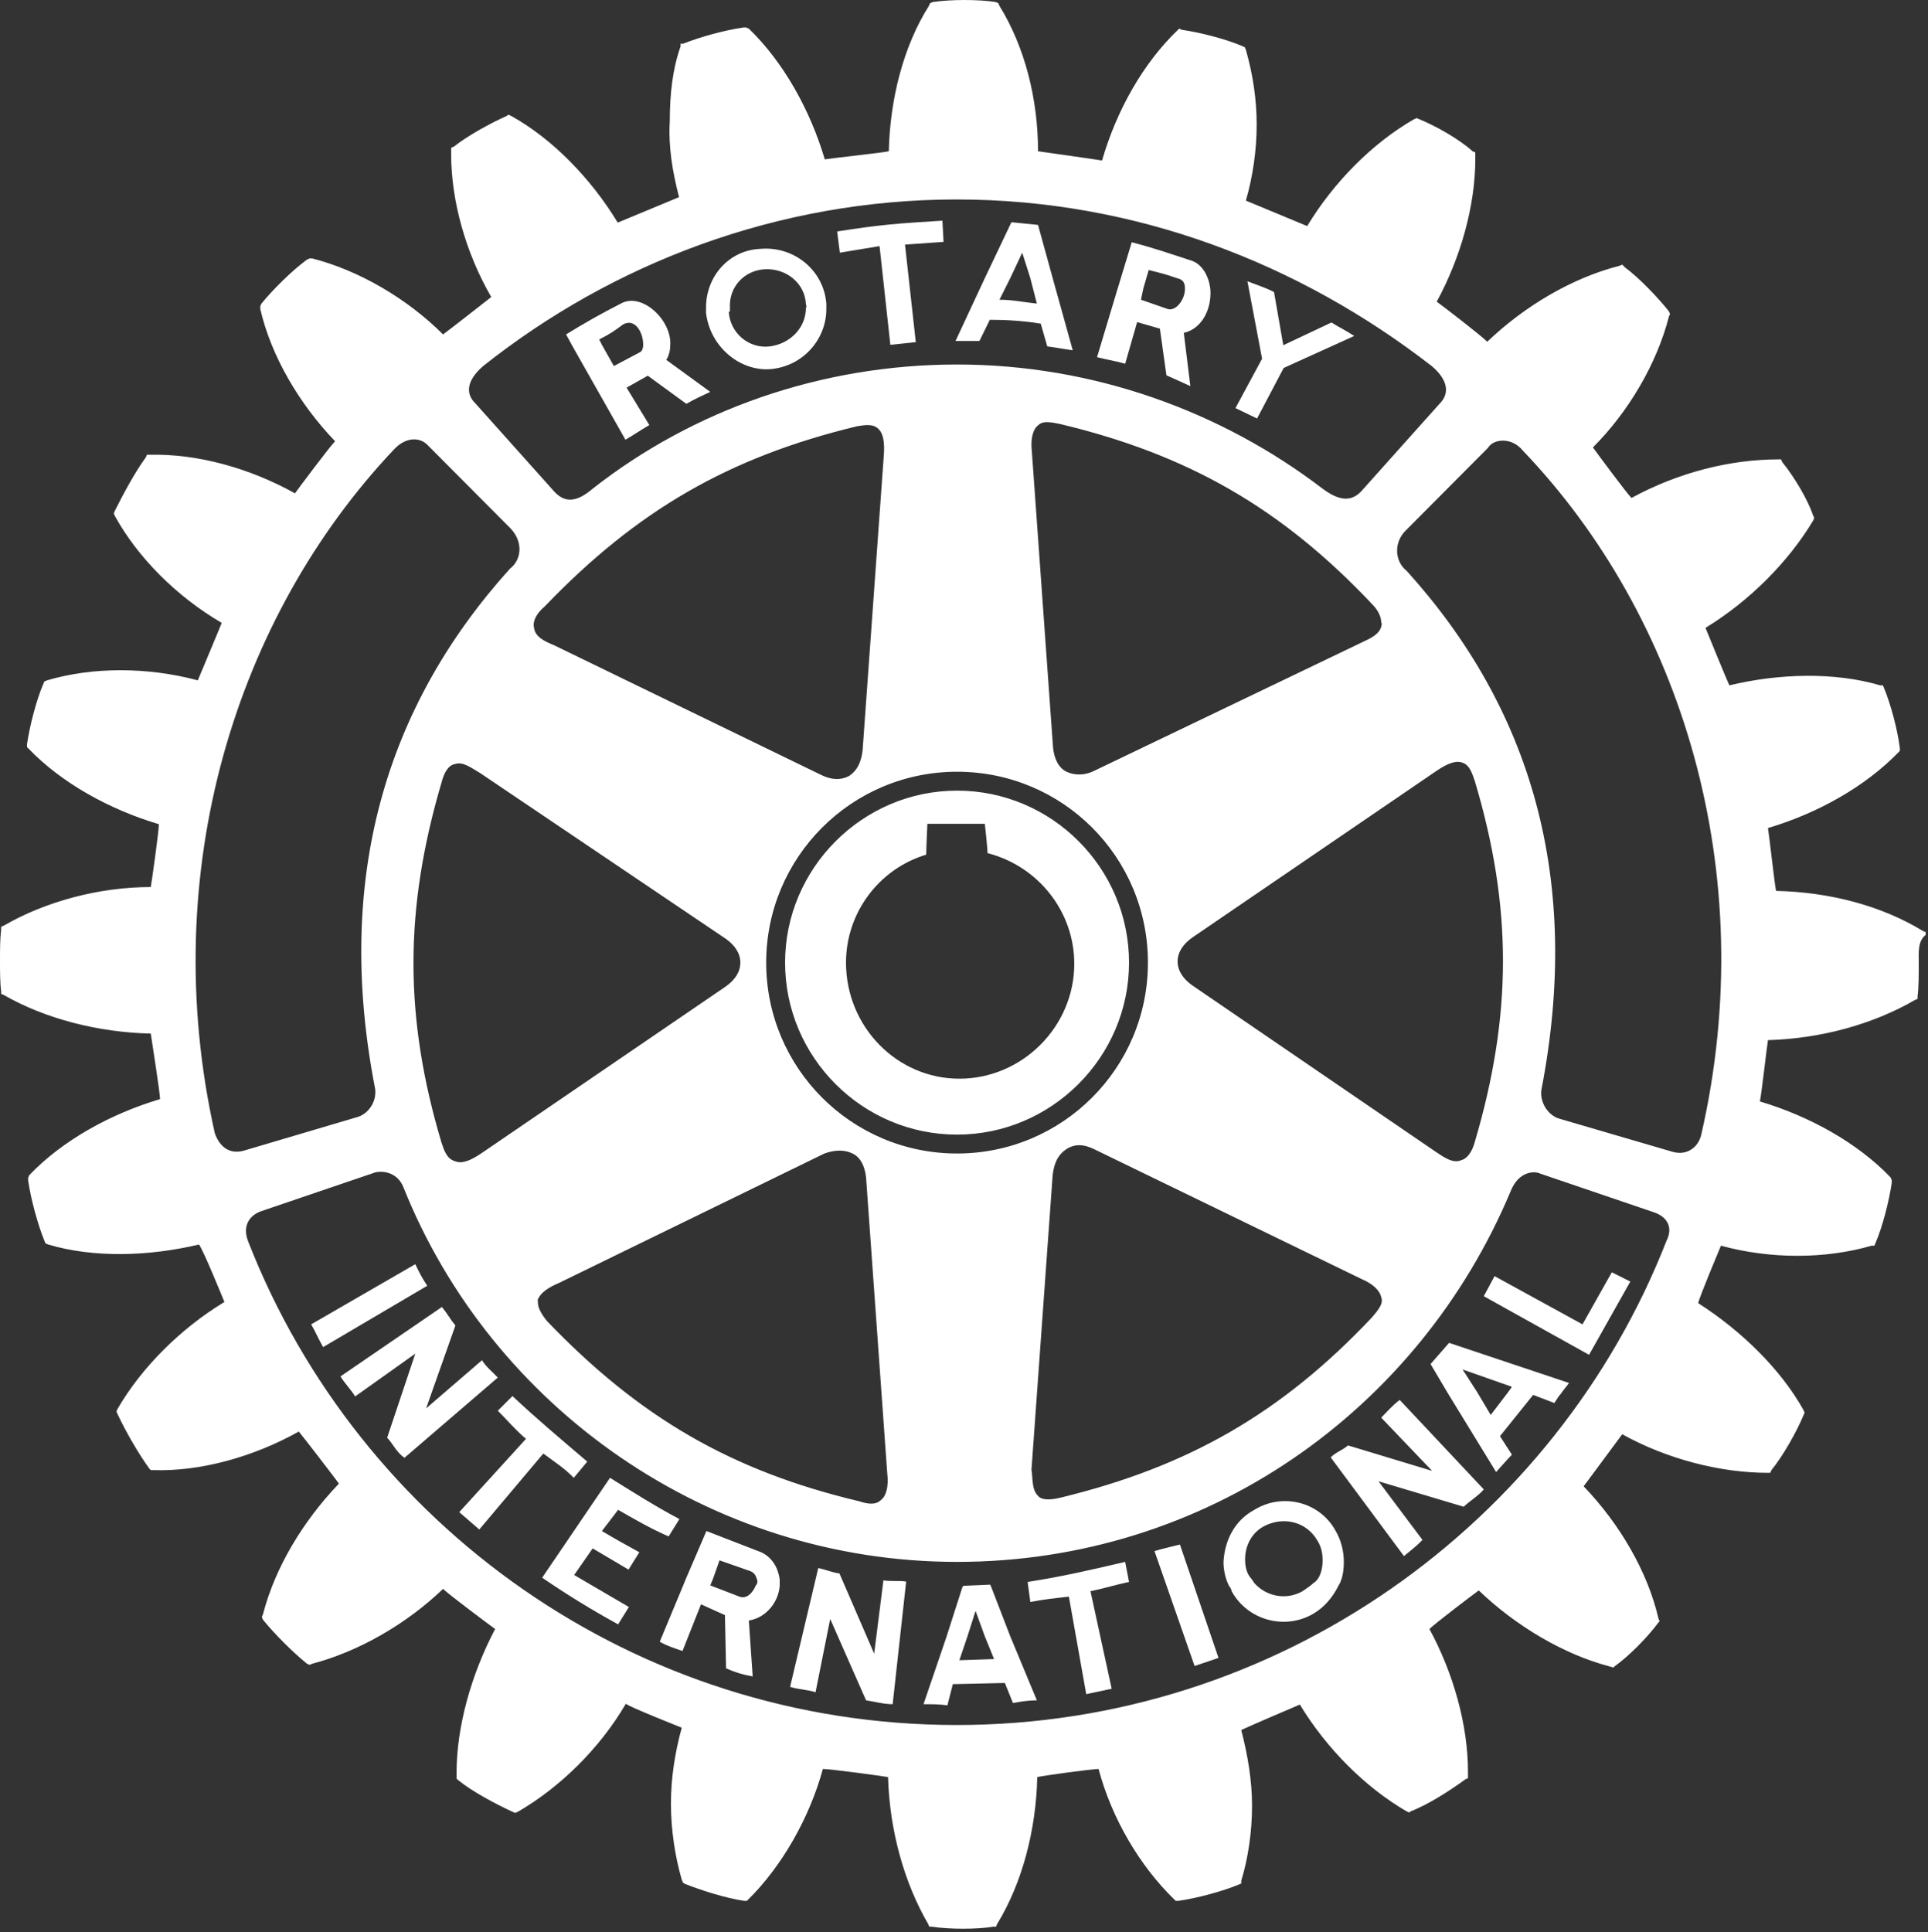 <?xml version="1.0" encoding="UTF-8" standalone="no"?>
<!DOCTYPE svg PUBLIC "-//W3C//DTD SVG 1.1//EN" "http://www.w3.org/Graphics/SVG/1.1/DTD/svg11.dtd">
<svg width="100%" height="100%" viewBox="0 0 500 501" version="1.1" xmlns="http://www.w3.org/2000/svg" xmlns:xlink="http://www.w3.org/1999/xlink" xml:space="preserve" xmlns:serif="http://www.serif.com/" style="fill-rule:evenodd;clip-rule:evenodd;stroke-linejoin:round;stroke-miterlimit:2;">
    <rect x="0" y="0" width="500" height="501" fill="#333333" stroke="none"/>
    <g transform="matrix(1,0,0,1,-71.3,-71.175)">
        <path d="M212.2,448.1L195.6,467.8L190.4,463.3L207.7,444.3C204.9,441.9 202.9,439.5 200.4,437L204.2,433.2C210.8,439.4 216.7,444.3 223.6,450.2L220.1,454.4C217.7,451.9 215,450.2 212.2,448.1M179,399L152,414.6C153,416.3 154.1,418.8 155.1,420.5L182.1,404.6C180.7,402.5 180,401.1 179,399M196.3,423.9L181.8,436.4L189.4,414.9C188,413.2 187.3,411.8 185.9,410.1L159.6,428.1C160.6,429.8 162.4,431.6 163.4,433.3L179,422.2L171.7,444C173.1,445.4 174.1,447.8 176.2,449.2L200.4,428.4C199.1,427 197.3,425.6 196.3,423.9M231.6,462.7C235.8,465.1 239.9,467.5 244.7,469.6L247.5,465.1C240.9,461.6 235,457.8 229.5,454.4L211.9,480.3C218.5,484.8 224.7,488.6 231.6,492.4L234.4,487.9L220.2,479.6L225,472.7L234.3,478.2L237.1,473.7C233.8,471.9 230.6,470.1 227.4,468.2L231.6,462.7ZM319.5,365.4C294.9,365.4 274.9,345.3 274.9,320.8C274.9,296.3 295,276.2 319.5,276.2C344.1,276.2 364.1,296.3 364.1,320.8C364.1,345.3 344,365.4 319.5,365.4M320.1,350.9C336.4,350.9 349.9,337.4 349.9,321.1C349.9,307.6 340.6,295.8 327.4,292.4C327.4,291 326.7,284.8 326.7,284.8L311.8,284.8C311.8,284.8 311.5,291.4 311.5,292.8C299.2,296.5 290.7,307.9 290.7,320.8C290.7,337.4 303.9,350.9 320.1,350.9M254.4,152.3L254.4,150.9C254.4,142.9 260.3,136 268.6,135.7C277.2,135 284.9,141.2 285.6,149.9L285.6,151.3C285.6,159.3 279.4,166.2 271.1,166.9C263.1,167.5 255.4,161 254.4,152.3M260.3,152C260.6,157.5 265.5,161.7 271,161C276.2,160.3 280.3,156.2 280.3,151C280.6,150.7 280.3,150.3 280.3,150C280,144.5 275.1,140.7 269.6,141C264.4,141.3 260.3,145.5 260.6,151L260.6,152L260.3,152ZM325.3,159.6L319.1,159.6L326.7,143.3L333.6,128.8L340.5,129.5L344.3,143.3L349.5,162C347.1,161.7 345.3,161.3 342.9,161L341.2,155.1C336.9,154.4 332.5,154.1 328,154.1L325.3,159.6ZM330.5,148.9C334,148.9 337.1,149.6 340.2,149.9L338.5,143.3L336.4,136.7L333.3,143.3L330.5,148.9ZM299.4,135L302.2,160.6L308.8,159.9L306,134.6L316,133.9L315.7,128.4C304.3,129.1 299.8,129.4 288.4,131.2L289.1,136.7L299.4,135ZM300.4,481L298,500L289,479.2C286.9,478.9 285.5,478.2 283.5,477.8L276.2,508.6C278.3,509.3 280.7,509.3 282.8,510L286.6,491L295.9,512.1C298,512.4 300.4,513.1 302.8,513.1L306.3,481.3C304.6,481 302.5,481.3 300.4,481M481.7,414.6L458.9,402.1L456.1,407.3L483.4,422.5L494.1,403.5L489.3,401.1L481.7,414.6ZM447.1,419.4L478.2,429.8C477.5,430.8 476.8,431.5 476.1,432.6C475.4,433.3 475.1,434 474.4,435L468.9,432.9L460.3,443.6L463.4,448.4C462,449.8 460.6,451.5 459.3,452.9L446.8,432.5L442.3,424.9L447.1,419.4ZM450.6,426.3L454.4,432.2L457.9,438.1L462.4,432.2L463.4,430.8L450.6,426.3ZM417.7,468.2C419.1,470.6 419.8,473.4 419.8,476.2C419.8,478.3 419.5,480.7 418.4,482.4C417,485.2 414.9,487.9 411.8,489.7C404.5,493.9 394.9,491.4 390.7,483.8C390.7,483.5 390.4,482.8 390,482.4C389,480.3 388.6,478.2 388.6,476.2C388.9,470.7 391.4,465.5 396.6,462.7C403.9,458.2 413.6,460.6 417.7,468.2M414.3,475.8C414.3,474.1 414,472.3 412.9,470.6C410.1,465.8 404.3,464.4 399.4,466.8C395.9,468.5 394.2,472 394.2,475.5C394.2,477.2 394.5,479 395.6,480.3C395.9,480.6 396.3,481.3 396.6,481.7C399.7,485.2 404.9,486.2 409.1,483.8C410.1,483.1 411.2,482.4 411.9,481.7C413.6,480.7 414.3,478.2 414.3,475.8M429.5,438.8L442.7,452.6L420.9,446C419.2,447.4 417.8,447.7 416.4,449.1L435.4,474.7C437.1,473.3 438.9,471.9 440.2,470.5L428.8,455.3L450.9,461.9C452.3,460.5 454.7,459.1 456.1,457.4L434.3,434.2C432.3,435.7 430.9,437.4 429.5,438.8M568.9,321.2C568.9,324 568.9,327.1 568.6,329.5L568.6,330.2L567.9,330.5C557.2,336.7 543.7,340.5 529.8,340.9C529.5,342.6 528.1,355.1 527.7,356.8C540.5,360.6 553,367.5 561.6,376.5L561.9,377.2L561.9,377.9C561.2,382.7 559.5,389.3 557.7,393.5L557.4,394.2L556.7,394.2C544.6,397.7 530.4,397.7 517.6,394.2C516.9,395.9 512.1,407.3 511.7,409.1C523.1,416.4 533.2,426.4 539,436.8L539.3,437.5L539,438.2C537.3,442.3 533.8,448.6 530.7,452.4L530.4,453.1L529.7,453.1C517.6,453.1 503.7,449.6 492,443.1C491,444.5 483,455.2 482,456.6C491.3,466.3 498.6,478.7 501.4,490.9L501.7,491.6L501.4,491.9C498.6,495.7 493.8,500.6 490,503.3L489.7,503.6L488.7,503.3C476.9,500.2 464.5,492.9 454.8,483.6C453.4,484.6 443.4,492.2 442,493.6C448.2,505 452,518.5 452,530.6L452,532.3L451.3,532.6C447.5,535.4 441.6,539.2 437.1,540.9L436.8,541.2L436.1,540.9C425.4,534.7 415.3,524.6 408.4,513.2C406.7,513.9 394.6,519.1 393.2,519.8C394.9,526.4 396,532.9 396,539.5C396,546.1 395,553 393.2,558.9L393.2,559.6L392.5,559.9C388.4,561.6 381.8,563.4 376.9,564.1L376.2,564.1L375.9,563.8C366.9,555.1 359.6,542.7 356.2,529.9C354.5,529.9 342,531.6 340.3,532C340,545.5 336.5,559.3 329.9,570.1L329.6,570.8L328.9,570.8C324.7,571.5 317.5,571.5 313,570.8L312.3,570.8L312,570.1C305.8,559.4 302,545.9 301.6,532C299.9,531.7 286.7,529.9 284.7,529.9C281.2,542.7 274,555.2 265.3,563.8L265,564.1L264.3,564.1C259.5,563.4 252.9,561.3 248.7,559.6L248.4,559.3L248.1,558.6C246.4,552.7 245.3,545.8 245.3,538.9C245.3,532.3 246.3,525.8 248.1,519.2C246.4,518.5 235,514 233.6,513C226.7,524.8 216.3,534.8 205.6,541L204.9,541.3L204.2,541C199.7,538.9 193.8,535.8 190,532.7L189.7,532.4L189.7,531C189.7,518.9 193.5,505.4 199.7,493.6C198.3,492.6 187.6,484.6 186.2,483.2C176.5,492.5 164.1,499.5 152.3,502.6L151.6,502.9L150.9,502.6C147.1,499.5 142.6,495 139.5,491.2L139.2,490.5L139.5,489.8C142.6,477.7 149.9,465.6 159.2,455.9C158.2,454.5 150.2,444.1 148.8,442.4C137,449 123.2,452.8 111.1,452.4L110.4,452.4L110.1,452.1C107.3,448.3 103.9,442.4 101.8,437.9L101.5,437.2L101.8,436.5C108,425.8 118.1,415.7 129.5,408.8C128.8,407.1 124,395.3 122.9,393.9C109.8,397 95.6,397.4 83.8,393.9L83.1,393.6L82.8,392.9C81.1,388.7 79.3,382.2 78.6,377.3L78.6,376.6L78.9,375.9C87.5,366.9 100,360 112.8,356.2C112.8,354.5 110.7,341.3 110.4,339.2C96.9,338.9 83.1,335.4 72.3,329.2L71.6,328.9L71.6,328.2C71.3,326.1 71.3,323 71.3,320.2C71.3,317.4 71.3,314.7 71.6,312.2L71.6,311.5L72.3,311.2C83,305 96.9,301.2 110.4,301.2C110.7,299.5 112.5,286.7 112.5,284.9C99.7,281.1 87.2,274.2 78.6,265.2L78.3,264.9L78.3,264.2C79,259.4 80.7,252.8 82.5,248.6L82.8,247.9L83.5,247.6C95.3,244.1 109.5,244.1 122.6,247.6C123.3,245.9 128.1,234.5 128.8,232.7C117,225.8 107,215.7 101.1,205L100.8,204.3L101.1,203.6C103.2,199.4 106.3,193.6 109.1,189.8L109.4,189.1L110.1,189.1C122.6,188.8 136.1,192.6 147.8,199.1C148.8,197.7 156.8,187 158.2,185.6C148.9,175.9 141.6,163.5 138.8,151.3L138.8,150.6L139.1,149.9C142.2,146.1 147.1,141.3 150.9,138.5L151.6,138.2L152.3,138.2C164.4,141.3 176.9,148.6 186.2,157.9C187.6,156.9 197.3,149.3 198.7,148.2C192.1,136.8 188.3,123.3 188.3,111.2L188.3,109.5L189,109.2C192.5,106.4 198.7,103 202.8,101.2L203.1,100.9L203.8,101.2C214.5,107.1 224.6,117.5 231.5,128.9C233.2,128.2 245.7,123 247.4,122.3C245.7,115.7 244.6,109.2 245,102.6C245,95.7 245.7,89.1 247.8,83.2L247.8,82.5L248.5,82.5C252.7,80.8 259.2,79 264.1,78.3L264.8,78.3L265.5,78.6C274.5,87.3 281.4,99.7 285.2,112.5C286.9,112.2 300.1,110.8 301.8,110.4C302.1,96.9 305.6,83.1 312.2,72.7L312.5,72L313.2,71.7C318,71 325,71 329.5,71.7L330.2,72L330.5,72.7C337.1,83.4 340.5,96.9 340.5,110.4C342.6,110.7 355.4,112.5 357.1,112.8C360.9,99.7 367.8,87.5 376.8,78.9L377.1,78.6L377.8,78.9C382.6,79.6 389.2,81.3 393.4,83.1L394.1,83.4L394.4,84.1C396.2,90.4 397.2,96.9 397.2,103.5C397.2,110.1 396.2,117 394.4,123.2C396.1,123.9 408.6,129.1 410.3,129.8C417.2,118.4 427.2,108.3 438,102.1L438.7,101.8L439.4,102.1C443.6,103.8 449.8,107.3 453.2,110.4L453.9,110.7L453.9,112.4C453.9,124.5 450.1,138 443.9,149.4C445.3,150.4 455.7,158.4 457,159.8C466.7,150.5 479.1,143.2 491.3,140.1L492,139.8L492.7,140.5C496.5,143.3 501.4,148.5 504.1,151.9L504.4,152.6L504.1,153.3C501,165.4 493.7,177.9 484.4,187.2C485.4,188.6 493.1,199 494.4,200.3C506.5,193.7 520,190.3 532.5,190.3L533.2,190.3L533.5,191C536.6,194.8 540.1,200.7 541.5,204.8L541.8,205.5L541.5,206.2C535,217 525,227 513.6,234C514.3,235.7 519.1,247.5 519.8,248.9C532.6,245.8 547.1,245.4 558.9,248.9L559.6,248.9L559.9,249.6C561.6,253.7 563.4,260.3 564,265.2L564,265.9L563.7,266.2C555,275.2 542.6,282.1 529.8,285.9C530.1,287.6 531.5,300.4 531.9,302.2C545.7,302.5 559.2,306 570,312.6L570.7,312.9L570.7,313.6C568.6,315.3 568.9,318 568.9,321.2M194.6,175.8L215,198.6C217.8,201.7 220.9,201.4 225,197.9C251,177.5 284.2,165.7 319.5,165.7C354.8,165.7 388,177.8 414.3,197.9C418.5,201 421.6,201.4 424.3,198.6L444.7,175.8C447.1,173.4 447.1,169.9 442.6,166.1C408.3,139.5 365.8,122.9 319.4,122.9C273,122.9 230.1,139.5 196.6,166.1C192.1,170 192.1,173.4 194.6,175.8M195.9,271.7C193.5,270.3 191.4,268.6 189.3,269.3C187.6,269.6 186.5,271.4 185.8,274.1C176.1,307 176.1,335 185.8,367.5C186.5,369.6 187.2,371.7 189.3,372.3C191,373 193.1,372.3 196.2,370.2L259.5,327C261.9,325.3 263.3,323.2 263.3,320.8C263.3,318.4 261.9,316.3 259.5,314.6L195.9,271.7ZM209.8,234C210.1,236.4 212.6,237.5 215,238.5L284.2,272.1C287,273.5 289.4,273.5 291.5,272.4C293.6,271 294.6,268.9 295,265.8L300.5,189.3C300.8,185.5 300.2,183.4 299.1,182.4C297.7,181 295.6,181.4 293.6,181.7C260.4,189.7 236.5,203.5 212.6,228.4C210.1,230.5 209.4,232.6 209.8,234M210.8,409C210.8,410.4 211.8,412.1 213.2,413.8C237.1,438.7 260.9,452.6 294.2,460.5C296.3,461.2 298.4,461.5 299.7,460.2C301.1,459.2 301.8,456.7 301.4,453.3L295.9,376.5C295.6,373.7 294.5,371.3 292.4,370.3C290.3,369.3 287.9,369.3 285.1,370.3L216.2,403.9C213.8,404.9 211.4,406.3 210.7,408.4C210.8,408.3 210.8,408.7 210.8,409M319.5,370.3C346.8,370.3 369,348.2 369,320.8C369,293.4 346.9,271.3 319.5,271.3C292.1,271.3 270,293.5 270,320.8C270,348.1 292.1,370.3 319.5,370.3M340.6,459.2C341.6,460.2 343.7,460.2 346.5,459.5C379.4,451.5 403.6,437.7 427.1,412.8C428.5,411.1 430.2,409.3 429.5,407.6C429.2,405.9 427.4,404.1 424.3,402.8L355.1,369.2C352.3,367.8 349.9,367.8 347.8,369.2C345.7,370.6 344.7,372.7 344.3,375.8L338.8,452.3C339.2,454.7 338.8,457.5 340.6,459.2M443.7,369.9C445.8,371.3 448.2,373 450.3,372C451.7,371.7 453.1,369.9 453.8,367.2C463.5,334.3 463.5,306.3 453.8,273.8C453.1,271.7 452.4,269.6 450.7,269C449,268.3 446.9,269 443.8,271.1L380.5,314.3C378.1,316 376.7,318.1 376.7,320.5C376.7,322.9 378.1,325 380.5,326.7L443.7,369.9ZM429.5,232.6C429.5,231.2 428.8,229.5 427.1,227.8C403.6,202.9 379.3,189 346.1,181.1C344.4,180.8 341.9,180.1 340.6,181.4C339.2,182.4 338.5,184.9 338.9,188.3L344.4,265.1C344.7,267.9 345.8,270.3 347.9,271.3C350,272.3 352.7,272.3 355.2,271L424.4,237.8C426.5,236.8 429.2,235.7 429.6,233.3C429.5,233.3 429.8,232.9 429.5,232.6M134.4,369.6L163.8,360.9C166.6,360.2 169,357.1 168.6,353.6C157.9,298.9 171.4,254.3 203.5,218.7C206.6,216.3 207,211.8 203.8,208.3L182.4,186.8C180.3,184.4 176.5,184.4 173.4,187.8C132.6,231 111.8,297.1 127,365C128.1,368.2 130.5,370.6 134.4,369.6M500.1,385.5L470.7,375.5C469.3,374.8 465.2,374.8 463.1,380C439.2,437.1 383.9,476.2 319.5,476.2C255.1,476.2 198.7,436.1 175.9,379C174.2,374.8 170,374.8 168.6,375.2L139.2,385.2C136.1,386.2 134,389 135.7,393.2C164.4,466.6 236,518.5 319.4,518.5C402.8,518.5 474.8,466.3 503.5,392.9C505.3,389.3 503.5,386.6 500.1,385.5M466.2,188C463.4,184.5 458.6,184.9 457.2,187.3L435.8,208.8C432.7,211.9 433,216.8 436.1,219.2C468.2,254.7 481.7,299 471,354C470.7,357.5 473.1,360.6 475.8,361.3L505.2,369.9C509,370.9 511.8,368.5 512.5,365.4C528.1,297.3 507.3,230.9 466.2,188M397.3,179.7L404.2,166.6L422.5,158.3C420.4,156.9 418.3,155.9 416.6,154.8L404.1,160.7L401.7,146.9C398.9,145.5 397.5,145.2 394.8,144.1L398.6,164.2L391.7,177L397.3,179.7ZM363.1,476.2C354.1,478.3 346.8,480 337.8,481.4L338.5,486.6C342,485.9 345.1,485.6 348.5,485.2L353,510.5L359.6,509.1L354.1,483.8C357.6,483.1 360.7,482.1 364.1,481.4L363.1,476.2ZM273.5,480.7L273.5,482.4C273.2,486.6 270,490.7 265.5,491.4L266.5,505.9C264.1,505.5 261.8,504.8 259.6,503.8L259.3,490L253.1,487.2L248.3,499.3C246.2,498.6 244.1,497.9 242.4,496.9L248.6,482L249.3,480.3L254.5,468.2L268.7,473.7C271.7,475.1 273.1,477.9 273.5,480.7M267.6,480.7C267.3,479.7 266.9,479 265.9,478.6L257.9,475.8L256.2,480.6L255.5,482.3L262.8,485.1C264.9,486.1 266.6,484.1 267.3,482.3C267.6,482.1 267.9,481.4 267.6,480.7M363.1,165.5C360.7,164.8 358.6,164.5 355.8,163.8L361,146.5L364.8,134C370.3,135.4 375.2,137.1 380.4,138.8C383.2,139.8 384.9,143 385.2,146.4C385.5,151.2 383.1,156.4 378.3,157.5L380,171.3C377.9,170.3 376.2,169.6 373.8,168.5L372.1,156.4L366.2,154.7L363.1,165.5ZM367.2,148.9L374.1,151.3C376.2,152 378.6,148.9 378.6,146.1C378.6,144.7 378.3,143.7 376.5,143.3C373.7,142.3 372,141.9 369.2,141.2L367.8,146L367.2,148.9ZM333.3,495.5L340.2,512.1C338.1,512.1 336.1,512.4 334,512.8L331.9,507.6L318.4,507.9L317,513.4C314.9,513.1 312.8,513.1 310.8,513.1L316.7,495.8L320.9,482.7L321.2,482.4L328.1,482.1L328.4,482.8L333.3,495.5ZM329.1,501.4L326.7,495.5L324.3,488.9L322.2,495.5L320.1,501.7L329.1,501.4ZM370.7,473.4L381.1,503.2L387.3,501.1L377.3,471.7C374.5,472.4 373.1,472.7 370.7,473.4M219.8,161L218.1,157.9C222.6,155.1 227.4,152.4 232.3,149.9C237.8,146.8 245.8,154.4 245.1,161C245.1,162 244.8,163.4 244.1,164.5L255.5,172.8C253.4,173.8 251.7,174.5 249.3,175.9L239.3,168.6L233.8,171.7L239.7,181.4C237.3,182.8 235.9,183.8 233.5,185.2L219.8,161ZM226.7,159.2L227.4,160.6L230.5,166.1L237.1,162.6C237.8,162.3 238.1,161.6 238.1,160.5C238.1,157.4 236,153.6 232.9,155.3C230.9,156.8 229.5,157.8 226.7,159.2" style="fill:white;fill-rule:nonzero;"/>
    </g>
</svg>
